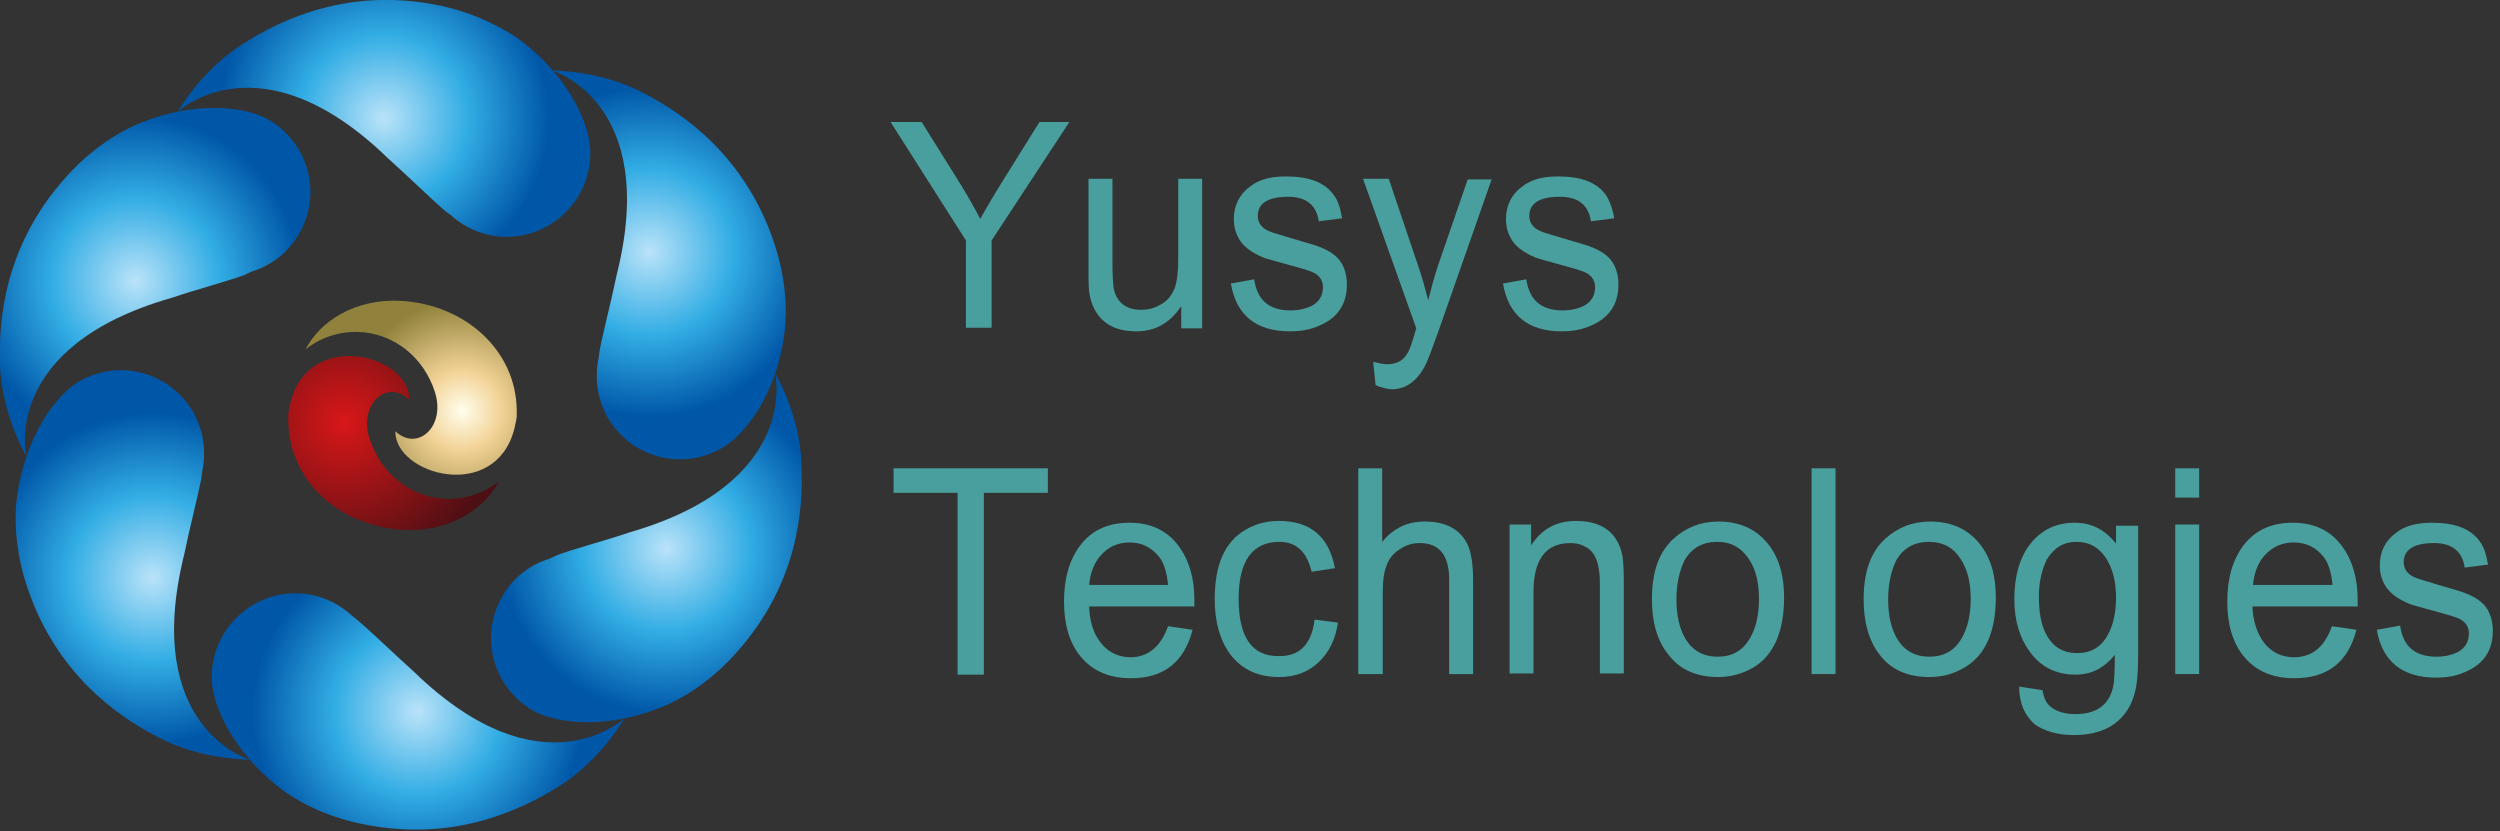 <?xml version="1.0" encoding="utf-8"?>
<!-- Generator: Adobe Illustrator 24.0.0, SVG Export Plug-In . SVG Version: 6.00 Build 0)  -->
<svg version="1.1" id="图层_1" xmlns="http://www.w3.org/2000/svg" xmlns:xlink="http://www.w3.org/1999/xlink" x="0px" y="0px"
	 viewBox="0 0 418 139" style="enable-background:new 0 0 418 139;" xml:space="preserve">
<rect x="0" y="0" width="418" height="139" fill="#333333" stroke="none"/>
<style type="text/css">
	.st0{fill:url(#SVGID_1_);}
	.st1{fill:url(#SVGID_2_);}
	.st2{fill:url(#SVGID_3_);}
	.st3{fill:url(#SVGID_4_);}
	.st4{fill:url(#SVGID_5_);}
	.st5{fill:url(#SVGID_6_);}
	.st6{fill:url(#SVGID_7_);}
	.st7{fill:url(#SVGID_8_);}
	.st8{fill:#489F9D;}
</style>
<radialGradient id="SVGID_1_" cx="64.189" cy="120.232" r="28.106" gradientTransform="matrix(1 0 0 -1 0 140)" gradientUnits="userSpaceOnUse">
	<stop  offset="0" style="stop-color:#BAE3F9"/>
	<stop  offset="0.497" style="stop-color:#32ADE4"/>
	<stop  offset="0.982" style="stop-color:#0057A8"/>
	<stop  offset="1" style="stop-color:#0057A8"/>
</radialGradient>
<path class="st0" d="M86.3,6.2C83,4.1,78.6,1.9,72.9,0.8C58.4-2,47.4,3,40.5,7.4c-6.9,4.4-10.8,11.3-10.8,11.3s13.7-13,35.1,7.7
	c3,2.7,7.7,7.2,9.3,8.6c0.4,0.3,0.7,0.6,1.2,0.9c2.5,2.3,5.8,3.7,9.4,3.7c7.7,0,14-6.3,14-14C98.8,21.6,95.7,13,86.3,6.2z"/>
<radialGradient id="SVGID_2_" cx="1524.698" cy="1003.702" r="28.108" gradientTransform="matrix(-1 0 0 1 1594.54 -884.715)" gradientUnits="userSpaceOnUse">
	<stop  offset="0" style="stop-color:#BAE3F9"/>
	<stop  offset="0.497" style="stop-color:#32ADE4"/>
	<stop  offset="0.982" style="stop-color:#0057A8"/>
	<stop  offset="1" style="stop-color:#0057A8"/>
</radialGradient>
<path class="st1" d="M47.8,132.5c3.2,2.2,7.6,4.3,13.4,5.4c14.5,2.8,25.5-2.2,32.4-6.5c6.9-4.4,10.8-11.3,10.8-11.3
	s-13.7,13-35.1-7.7c-3-2.7-7.7-7.2-9.4-8.6c-0.4-0.3-0.7-0.6-1.1-0.9c-2.5-2.3-5.8-3.7-9.4-3.7c-7.7,0-14,6.3-14,14
	C35.3,117.1,38.4,125.7,47.8,132.5z"/>
<radialGradient id="SVGID_3_" cx="44.741" cy="960.611" r="28.107" gradientTransform="matrix(0.5 -0.866 -0.866 -0.5 832.157 566.072)" gradientUnits="userSpaceOnUse">
	<stop  offset="0" style="stop-color:#BAE3F9"/>
	<stop  offset="0.497" style="stop-color:#32ADE4"/>
	<stop  offset="0.982" style="stop-color:#0057A8"/>
	<stop  offset="1" style="stop-color:#0057A8"/>
</radialGradient>
<path class="st2" d="M22,21.2c-3.5,1.7-7.6,4.5-11.4,8.9C0.9,41.2-0.3,53.2,0,61.3c0.4,8.2,4.4,15,4.4,15S0,58,28.7,49.8
	c3.8-1.3,10.1-3,12.1-3.8c0.4-0.2,0.9-0.4,1.3-0.6c3.2-1,6.1-3.1,7.9-6.3c3.9-6.7,1.6-15.2-5.1-19.1C41.5,18,32.5,16.4,22,21.2z"/>
<radialGradient id="SVGID_4_" cx="1544.717" cy="163.203" r="28.108" gradientTransform="matrix(-0.5 0.866 0.866 0.5 742.414 -1327.593)" gradientUnits="userSpaceOnUse">
	<stop  offset="0" style="stop-color:#BAE3F9"/>
	<stop  offset="0.497" style="stop-color:#32ADE4"/>
	<stop  offset="0.982" style="stop-color:#0057A8"/>
	<stop  offset="1" style="stop-color:#0057A8"/>
</radialGradient>
<path class="st3" d="M112.1,117.6c3.5-1.7,7.6-4.5,11.4-8.9c9.7-11.1,10.9-23.1,10.5-31.3c-0.3-8.2-4.4-15-4.4-15S134,80.7,105.3,89
	c-3.8,1.3-10.1,3-12.1,3.8c-0.4,0.2-0.9,0.4-1.3,0.6c-3.2,1-6.1,3.1-7.9,6.3c-3.9,6.7-1.6,15.2,5.1,19.1
	C92.5,120.8,101.5,122.4,112.1,117.6z"/>
<radialGradient id="SVGID_5_" cx="801.969" cy="-283.216" r="28.107" gradientTransform="matrix(0.5 0.866 0.866 -0.5 -47.157 -793.985)" gradientUnits="userSpaceOnUse">
	<stop  offset="0" style="stop-color:#BAE3F9"/>
	<stop  offset="0.497" style="stop-color:#32ADE4"/>
	<stop  offset="0.982" style="stop-color:#0057A8"/>
	<stop  offset="1" style="stop-color:#0057A8"/>
</radialGradient>
<path class="st4" d="M131.3,54.5c0.3-3.9-0.1-8.8-2-14.3c-4.8-13.9-14.6-21-21.8-24.7c-7.2-3.8-15.2-3.7-15.2-3.7S110.4,17,103.1,46
	c-0.8,3.9-2.4,10.2-2.8,12.4c-0.1,0.4-0.1,0.9-0.2,1.4c-0.7,3.3-0.3,6.8,1.5,10c3.9,6.7,12.4,9,19.1,5.1
	C124.2,73,130.2,66,131.3,54.5z"/>
<radialGradient id="SVGID_6_" cx="787.107" cy="1406.592" r="28.109" gradientTransform="matrix(-0.5 -0.866 -0.866 0.5 1637.126 74.966)" gradientUnits="userSpaceOnUse">
	<stop  offset="0" style="stop-color:#BAE3F9"/>
	<stop  offset="0.497" style="stop-color:#32ADE4"/>
	<stop  offset="0.982" style="stop-color:#0057A8"/>
	<stop  offset="1" style="stop-color:#0057A8"/>
</radialGradient>
<path class="st5" d="M2.7,84.3c-0.3,3.9,0.1,8.8,2,14.3c4.8,13.9,14.6,21,21.8,24.7c7.2,3.8,15.2,3.7,15.2,3.7s-18.1-5.3-10.9-34.3
	c0.8-3.9,2.4-10.3,2.8-12.4c0.1-0.4,0.1-0.9,0.2-1.4c0.7-3.3,0.3-6.8-1.5-10c-3.9-6.7-12.4-9-19.1-5.1C9.8,65.7,3.9,72.8,2.7,84.3z"
	/>
<radialGradient id="SVGID_7_" cx="115.123" cy="-13.13" r="30.469" gradientTransform="matrix(0.84 0 0 -0.845 -39.17 59.45)" gradientUnits="userSpaceOnUse">
	<stop  offset="0" style="stop-color:#D81718"/>
	<stop  offset="1" style="stop-color:#4C0F14"/>
</radialGradient>
<path class="st6" d="M48.6,67.2c-0.1,0.4-0.4,1.8-0.4,2c0,0.2,0,0.4,0,0.7c0,0.1,0,0.2,0,0.4c0.1,10.1,8.5,17.7,19.3,18.3
	c7.5,0.4,13.5-3.4,15.9-8.1c-2.4,1.9-5.5,3-8.8,2.9c-6.1-0.2-11-4.4-12.8-10c-1.9-5.8,2.9-10.1,6.6-6.6
	C68.7,59.5,51.8,54.8,48.6,67.2"/>
<radialGradient id="SVGID_8_" cx="-561.579" cy="1401.389" r="30.475" gradientTransform="matrix(-0.84 0 0 0.845 -394.501 -1115.506)" gradientUnits="userSpaceOnUse">
	<stop  offset="0" style="stop-color:#FFFEEE"/>
	<stop  offset="0.255" style="stop-color:#F3D397"/>
	<stop  offset="0.715" style="stop-color:#90823C"/>
</radialGradient>
<path class="st7" d="M86,71.7c0.1-0.4,0.4-1.8,0.4-2c0-0.2,0-0.4,0-0.7c0-0.1,0-0.2,0-0.4C86.3,58.6,77.8,50.9,67,50.3
	c-7.6-0.4-13.5,3.4-15.9,8.1c2.4-1.9,5.5-3,8.8-2.9c6.1,0.2,11,4.4,12.8,10c1.9,5.8-2.9,10.1-6.6,6.6C66,79.4,82.8,84.1,86,71.7"/>
<path class="st8" d="M161.5,54.8V40.2l-12.6-19.8h5.2l6.5,10.4c1.1,1.8,2.2,3.7,3.3,5.8c1.1-2,2.3-4,3.6-6.1l6.3-10.1h5l-13,19.8
	v14.6H161.5z"/>
<path class="st8" d="M197.5,54.8v-3.6c-1.9,2.8-4.3,4.2-7.5,4.2c-3.1,0-5.2-1-6.6-3c-0.6-0.9-1-1.9-1.2-3.1c-0.2-0.8-0.2-2.2-0.2-4
	V29.9h4v13.8c0,2.2,0.1,3.7,0.2,4.5c0.5,2.4,2.1,3.6,4.6,3.6c1.2,0,2.3-0.3,3.3-0.9c1.1-0.6,1.8-1.5,2.3-2.7
	c0.4-1.1,0.6-2.8,0.6-4.9V29.9h4v25H197.5z"/>
<path class="st8" d="M205.8,47.4l3.9-0.7c0.5,3.5,2.5,5.2,6.1,5.2c1.4,0,2.6-0.3,3.6-0.8c1.2-0.7,1.8-1.7,1.8-3.1
	c0-0.9-0.4-1.7-1.2-2.2c-0.5-0.4-1.9-0.8-4.1-1.4c-2.5-0.7-4.1-1.1-4.8-1.4c-1.9-0.8-3.2-1.8-3.9-3c-0.6-1-0.9-2.1-0.9-3.4
	c0-2.2,0.9-4.1,2.7-5.4c1.5-1.2,3.5-1.7,6-1.7c3.9,0,6.5,1,8,3.1c0.7,0.9,1.1,2.2,1.4,3.9l-3.9,0.5c-0.4-2.7-2.1-4.1-5.1-4.1
	c-3.4,0-5.1,1.1-5.1,3.2c0,1.2,0.7,2.1,2,2.6c0.4,0.2,1.6,0.5,3.5,1.1c2.6,0.8,4.2,1.2,4.6,1.4c1.9,0.7,3.2,1.6,3.9,2.8
	c0.6,1,0.9,2.2,0.9,3.6c0,3.2-1.5,5.5-4.5,6.8c-1.5,0.7-3.1,1-5,1C210,55.4,206.7,52.7,205.8,47.4z"/>
<path class="st8" d="M230,64.4l-0.4-3.9c0.9,0.2,1.6,0.4,2.3,0.4c1.6,0,2.7-0.6,3.4-1.8c0.3-0.4,0.7-1.5,1.2-3.2
	c0.1-0.3,0.2-0.7,0.3-1l-8.9-25h4.3l4.9,14.5c0.7,2,1.2,3.9,1.7,5.8c0.5-2,1-3.9,1.6-5.7l5-14.5h4l-8.9,25.4c-1,2.8-1.7,4.7-2.2,5.7
	c-1.4,2.7-3.3,4-5.7,4C231.8,65,230.9,64.8,230,64.4z"/>
<path class="st8" d="M251.3,47.4l3.9-0.7c0.5,3.5,2.5,5.2,6.1,5.2c1.4,0,2.6-0.3,3.6-0.8c1.2-0.7,1.8-1.7,1.8-3.1
	c0-0.9-0.4-1.7-1.2-2.2c-0.5-0.4-1.9-0.8-4.1-1.4c-2.5-0.7-4.1-1.1-4.8-1.4c-1.9-0.8-3.2-1.8-3.9-3c-0.6-1-0.9-2.1-0.9-3.4
	c0-2.2,0.9-4.1,2.7-5.4c1.5-1.2,3.5-1.7,6-1.7c3.9,0,6.5,1,8,3.1c0.6,0.9,1.1,2.2,1.4,3.9l-3.9,0.5c-0.4-2.7-2.1-4.1-5.2-4.1
	c-3.4,0-5.1,1.1-5.1,3.2c0,1.2,0.7,2.1,2,2.6c0.4,0.2,1.6,0.5,3.5,1.1c2.6,0.8,4.2,1.2,4.6,1.4c1.9,0.7,3.2,1.6,3.9,2.8
	c0.6,1,0.9,2.2,0.9,3.6c0,3.2-1.5,5.5-4.5,6.8c-1.5,0.7-3.1,1-5,1C255.5,55.4,252.2,52.7,251.3,47.4z"/>
<path class="st8" d="M160.1,112.7V82.4h-10.7v-4.1h25.8v4.1h-10.7v30.4H160.1z"/>
<path class="st8" d="M195.3,104.7l4.1,0.6c-1.4,5.4-4.8,8.1-10.3,8.1c-3.6,0-6.4-1.2-8.4-3.6c-1.9-2.3-2.8-5.4-2.8-9.2
	c0-3.9,0.9-7,2.7-9.4c2-2.6,4.7-3.8,8.3-3.8c3.5,0,6.2,1.3,8.1,3.8c1.8,2.4,2.7,5.4,2.7,9.1c0,0.3,0,0.6,0,1.1h-17.6
	c0.1,2.5,0.7,4.5,1.9,6c1.3,1.7,3,2.5,5.2,2.5C192,109.8,194.1,108.1,195.3,104.7z M182.1,97.8h13.2c-0.2-2.1-0.7-3.7-1.5-4.7
	c-1.3-1.6-2.9-2.4-4.9-2.4c-2,0-3.5,0.7-4.8,2.1C182.9,94.1,182.3,95.8,182.1,97.8z"/>
<path class="st8" d="M219.8,103.6l3.9,0.5c-0.4,2.8-1.5,5-3.2,6.6c-1.8,1.7-4,2.5-6.6,2.5c-3.5,0-6.2-1.2-8.2-3.8
	c-1.7-2.3-2.6-5.4-2.6-9.2c0-5.8,1.7-9.6,5.1-11.6c1.7-1,3.6-1.5,5.6-1.5c5.3,0,8.4,2.6,9.4,7.9l-3.9,0.6c-0.8-3.4-2.6-5-5.4-5
	c-4.5,0-6.8,3.2-6.8,9.5c0,6.4,2.2,9.6,6.6,9.6C217.3,109.8,219.3,107.7,219.8,103.6z"/>
<path class="st8" d="M227.1,112.7V78.3h4v12.3c1.9-2.3,4.2-3.4,7.1-3.4c3.7,0,6.1,1.4,7.3,4.1c0.5,1.3,0.8,3.1,0.8,5.6v15.8h-4V96.9
	c0-4-1.6-6.1-4.9-6.1c-1.2,0-2.3,0.3-3.3,1c-1,0.6-1.8,1.5-2.2,2.6c-0.5,1.1-0.7,2.7-0.7,4.6v13.7H227.1z"/>
<path class="st8" d="M252.4,112.7v-25h3.6v3.5c1.7-2.7,4.2-4.1,7.5-4.1c3.1,0,5.3,1,6.6,2.9c0.6,0.9,1,1.9,1.2,3.1
	c0.1,0.8,0.2,2.1,0.2,4.1v15.4h-4V97.5c0-3.1-0.7-5-2.1-5.9c-0.8-0.5-1.7-0.8-2.8-0.8c-4.2,0-6.2,2.8-6.2,8.2v13.6H252.4z"/>
<path class="st8" d="M276.2,100.2c0-4.6,1.2-8,3.7-10.2c2-1.8,4.5-2.8,7.4-2.8c3.5,0,6.2,1.2,8.2,3.6c1.9,2.3,2.8,5.3,2.8,9.1
	c0,5.8-1.8,9.8-5.3,11.8c-1.8,1-3.7,1.5-5.7,1.5c-3.6,0-6.4-1.2-8.3-3.7C277.1,107.2,276.2,104.1,276.2,100.2z M280.3,100.2
	c0,2.7,0.5,4.9,1.5,6.6c1.2,2,3,3,5.4,3c2.4,0,4.2-1,5.4-3.1c1-1.7,1.5-3.9,1.5-6.6c0-2.6-0.5-4.8-1.6-6.5c-1.3-2-3-3-5.4-3
	c-2.4,0-4.2,1-5.4,3C280.8,95.4,280.3,97.6,280.3,100.2z"/>
<path class="st8" d="M302.9,112.7V78.3h4v34.4H302.9z"/>
<path class="st8" d="M311.6,100.2c0-4.6,1.2-8,3.7-10.2c2-1.8,4.5-2.8,7.4-2.8c3.5,0,6.2,1.2,8.2,3.6c1.9,2.3,2.8,5.3,2.8,9.1
	c0,5.8-1.8,9.8-5.4,11.8c-1.7,1-3.6,1.5-5.7,1.5c-3.6,0-6.4-1.2-8.3-3.7C312.5,107.2,311.6,104.1,311.6,100.2z M315.7,100.2
	c0,2.7,0.5,4.9,1.5,6.6c1.2,2,3,3,5.4,3c2.4,0,4.2-1,5.4-3.1c1-1.7,1.5-3.9,1.5-6.6c0-2.6-0.5-4.8-1.6-6.5c-1.2-2-3-3-5.4-3
	c-2.4,0-4.2,1-5.4,3C316.2,95.4,315.7,97.6,315.7,100.2z"/>
<path class="st8" d="M337.6,114.8l3.9,0.6c0.2,1.2,0.6,2.2,1.4,2.8c1,0.8,2.4,1.2,4.1,1.2c3.5,0,5.6-1.5,6.3-4.5
	c0.2-0.8,0.3-2.6,0.3-5.4c-1.8,2.2-3.9,3.3-6.6,3.3c-3.2,0-5.8-1.3-7.6-3.8c-1.7-2.3-2.6-5.2-2.6-8.8c0-5.2,1.6-9,4.7-11.2
	c1.5-1.1,3.4-1.6,5.4-1.6c2.8,0,5.1,1.2,6.9,3.5v-3h3.7v21.5c0,3.1-0.2,5.4-0.7,6.9c-0.7,2.3-2,4-4,5.2c-1.6,0.9-3.6,1.4-6,1.4
	c-2.7,0-4.9-0.6-6.6-1.8C338.5,119.6,337.6,117.5,337.6,114.8z M340.9,99.8c0,2.6,0.4,4.8,1.3,6.4c1.1,2,2.8,3,5.1,3
	c2.3,0,4-1,5.1-3c0.9-1.6,1.4-3.7,1.4-6.3c0-2.5-0.5-4.6-1.5-6.3c-1.2-2-2.9-3-5.1-3c-2.2,0-3.8,1-5,3
	C341.4,95.3,340.9,97.3,340.9,99.8z"/>
<path class="st8" d="M363.7,83.2v-4.9h4v4.9H363.7z M363.7,112.7v-25h4v25H363.7z"/>
<path class="st8" d="M389.9,104.7l4.1,0.6c-1.4,5.4-4.8,8.1-10.4,8.1c-3.6,0-6.4-1.2-8.4-3.6c-1.9-2.3-2.8-5.4-2.8-9.2
	c0-3.9,0.9-7,2.7-9.4c2-2.6,4.7-3.8,8.3-3.8c3.5,0,6.2,1.3,8.1,3.8c1.8,2.4,2.7,5.4,2.7,9.1c0,0.3,0,0.6,0,1.1h-17.6
	c0.1,2.5,0.8,4.5,1.9,6c1.3,1.7,3,2.5,5.2,2.5C386.7,109.8,388.7,108.1,389.9,104.7z M376.7,97.8H390c-0.2-2.1-0.7-3.7-1.5-4.7
	c-1.3-1.6-2.9-2.4-5-2.4c-1.9,0-3.5,0.7-4.8,2.1C377.5,94.1,376.9,95.8,376.7,97.8z"/>
<path class="st8" d="M397.4,105.3l3.9-0.7c0.5,3.5,2.5,5.2,6.1,5.2c1.4,0,2.6-0.3,3.6-0.8c1.2-0.7,1.8-1.7,1.8-3.1
	c0-0.9-0.4-1.7-1.2-2.2c-0.5-0.4-1.9-0.8-4.1-1.4c-2.5-0.7-4.1-1.1-4.8-1.4c-1.9-0.8-3.2-1.8-3.9-3c-0.6-1-0.9-2.1-0.9-3.4
	c0-2.2,0.9-4.1,2.7-5.4c1.5-1.2,3.5-1.7,6-1.7c3.9,0,6.5,1,8,3.1c0.7,0.9,1.1,2.2,1.4,3.9l-3.9,0.5c-0.4-2.7-2.1-4.1-5.1-4.1
	c-3.4,0-5.1,1.1-5.1,3.2c0,1.2,0.7,2.1,2,2.6c0.4,0.2,1.6,0.5,3.5,1.1c2.6,0.8,4.2,1.2,4.6,1.4c1.9,0.7,3.2,1.6,3.9,2.8
	c0.6,1,0.9,2.2,0.9,3.6c0,3.2-1.5,5.5-4.5,6.8c-1.5,0.7-3.1,1-5,1C401.7,113.3,398.3,110.6,397.4,105.3z"/>
</svg>
